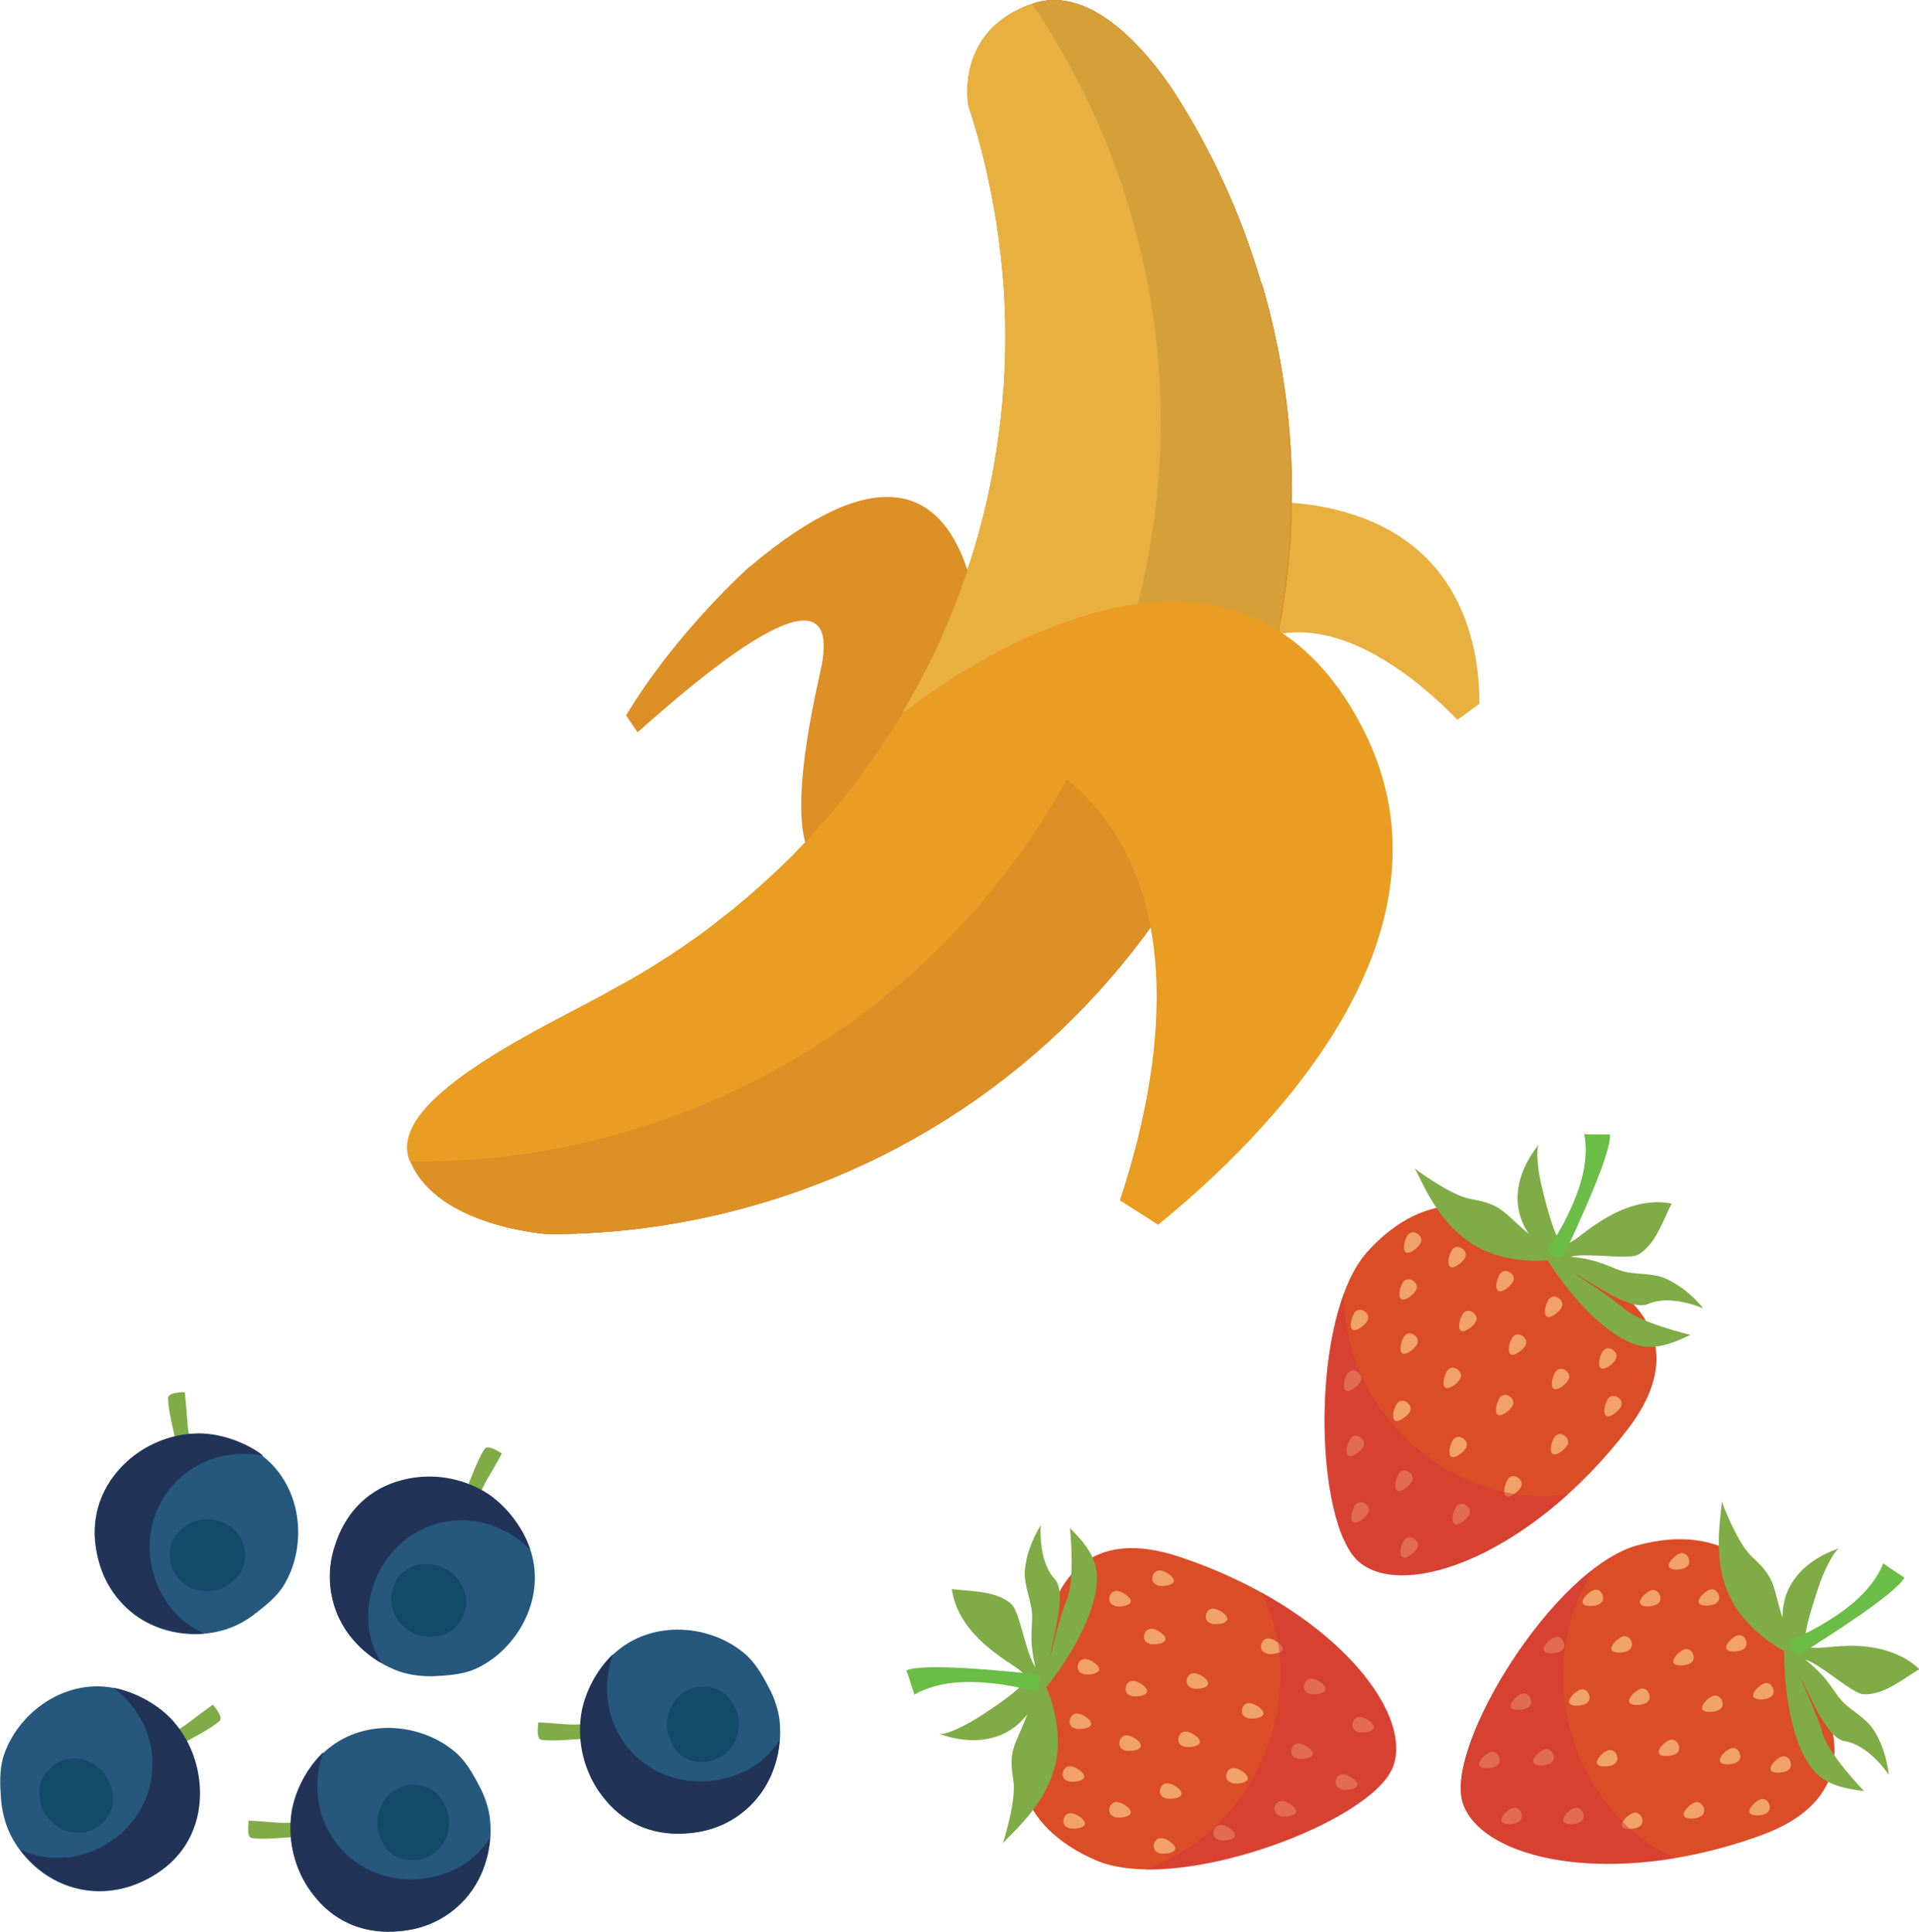 <?xml version="1.0" encoding="UTF-8"?>
<svg xmlns="http://www.w3.org/2000/svg" viewBox="0 0 55.26 55.63">
  <defs>
    <style>
      .cls-1 {
        fill: #e99d22;
      }

      .cls-2 {
        fill: #e8b03f;
      }

      .cls-3 {
        fill: #f0a269;
      }

      .cls-4 {
        fill: #6abd47;
      }

      .cls-5 {
        fill: #7fac46;
      }

      .cls-6 {
        fill: #de9c27;
      }

      .cls-7 {
        fill: #dc9026;
      }

      .cls-8 {
        fill: #db4d26;
      }

      .cls-9 {
        fill: #d59f3a;
      }

      .cls-10 {
        fill: #db7e29;
      }

      .cls-11 {
        fill: #134969;
      }

      .cls-12 {
        fill: #213458;
      }

      .cls-13 {
        fill: #26587e;
      }

      .cls-14 {
        fill: #d4363d;
        mix-blend-mode: multiply;
        opacity: .5;
      }

      .cls-15 {
        isolation: isolate;
      }
    </style>
  </defs>
  <g class="cls-15">
    <g id="Layer_1" data-name="Layer 1">
      <g>
        <path class="cls-2" d="m42.6,20.25c0-1.74-.56-5.03-4.77-5.7-5.79-.92-4.46,6.77-4.46,6.77l.36-.03c2.55-5.64,6.74-2.11,8.24-.56l.64-.47Z"></path>
        <path class="cls-7" d="m21.57,16.33s-2.09,1.86-3.54,4.27l.33.49c4.49-4.02,5.75-3.88,5.26-1.74-1.44,6.37.41,5.56.41,5.56l4.25-4.58s.68-10.25-6.7-4Z"></path>
        <path class="cls-10" d="m36.32,8.16c-.59-2.01-1.45-3.87-2.53-5.54-.7-1.05-2.34-3.11-4.06-2.51-2.27.79-1.83,2.95-1.83,2.95h0c.07.2.13.4.19.61,2.9,9.87-1.66,20.15-10.37,24.83,0,0,0,0,0,0-1.54.91-6.71,3.13-5.88,4.99.79,1.79,3.74,2.04,3.97,2.05,2,0,4.03-.28,6.04-.87,11.32-3.32,17.81-15.2,14.48-26.52Z"></path>
        <path class="cls-6" d="m32.56,6.11c-.64-2.19-1.61-4.2-2.83-6-2.27.79-1.83,2.95-1.83,2.95h0c.07.2.13.4.19.61.1.33.19.67.27,1,.03.11.05.22.07.33.05.22.1.45.14.67.02.13.05.26.07.39.04.21.07.41.1.62.02.14.04.27.05.41.03.2.05.4.07.6.01.14.03.27.04.41.02.2.03.41.04.61,0,.13.01.26.02.39,0,.22,0,.45,0,.67,0,.11,0,.22,0,.32,0,.33-.02.65-.04.97,0,.07-.01.15-.02.22-.02.25-.04.5-.07.75-.01.13-.03.26-.05.38-.03.19-.05.39-.08.58-.02.14-.05.28-.07.42-.03.18-.06.36-.1.54-.03.15-.06.29-.09.43-.04.17-.08.34-.12.51-.04.15-.07.29-.11.44-.05.17-.1.34-.15.5-.04.14-.09.29-.13.43-.06.17-.12.34-.18.51-.05.13-.09.27-.14.4-.11.28-.22.57-.34.85-.06.14-.13.29-.19.43-.07.15-.13.3-.2.44-.07.15-.15.3-.23.45-.07.13-.14.27-.21.4-.08.15-.17.3-.25.45-.07.13-.14.25-.22.38-.09.15-.18.3-.28.45-.07.12-.15.23-.23.35-.1.15-.2.3-.3.45-.07.11-.15.21-.23.32-.11.15-.22.31-.34.46-.06.09-.13.17-.2.25-.44.56-.91,1.11-1.41,1.62-.07.08-.14.15-.22.23-.14.14-.29.28-.44.42-.08.08-.17.16-.26.24-.15.14-.3.27-.45.4-.09.08-.18.16-.27.23-.15.13-.31.26-.47.38-.09.07-.18.14-.28.22-.16.13-.33.25-.49.37-.09.06-.17.12-.26.18-.18.13-.36.25-.54.37-.04.03-.09.05-.13.08-.47.31-.96.6-1.47.87,0,0,0,0,0,0,0,0,0,0,0,0-1.54.91-6.7,3.13-5.89,4.99,2.06.02,4.17-.25,6.25-.87,11.32-3.32,17.81-15.2,14.48-26.52Z"></path>
        <path class="cls-10" d="m36.32,8.16c-.59-2.01-1.45-3.87-2.53-5.54-.7-1.05-2.34-3.11-4.06-2.51-2.27.79-1.83,2.95-1.83,2.95h0c.07.2.13.4.19.61,2.9,9.87-1.66,20.15-10.37,24.83,0,0,0,0,0,0-1.54.91-6.71,3.13-5.88,4.99.79,1.79,3.74,2.04,3.97,2.05,2,0,4.03-.28,6.04-.87,11.32-3.32,17.81-15.2,14.48-26.52Z"></path>
        <path class="cls-7" d="m36.32,8.16c-.59-2.01-1.45-3.87-2.53-5.54-.7-1.05-2.34-3.11-4.06-2.51-2.27.79-1.83,2.95-1.83,2.95h0c.07.2.13.4.19.61,2.9,9.87-1.66,20.15-10.37,24.83,0,0,0,0,0,0-1.54.91-6.71,3.13-5.88,4.99.79,1.79,3.74,2.04,3.97,2.05,2,0,4.03-.28,6.04-.87,11.32-3.32,17.81-15.2,14.48-26.52Z"></path>
        <path class="cls-1" d="m32.56,6.11c-.64-2.19-1.61-4.2-2.83-6-2.27.79-1.83,2.95-1.83,2.95h0c.07.2.13.4.19.61.1.33.19.67.27,1,.03.11.05.22.07.33.05.22.1.45.14.67.02.13.05.26.07.39.04.21.07.41.1.62.02.14.04.27.05.41.03.2.05.4.07.6.01.14.03.27.04.41.02.2.03.41.04.61,0,.13.01.26.02.39,0,.22,0,.45,0,.67,0,.11,0,.22,0,.32,0,.33-.02.65-.04.97,0,.07-.01.15-.02.22-.02.25-.04.5-.07.75-.01.13-.03.26-.05.38-.03.19-.05.39-.08.58-.02.14-.05.28-.07.42-.03.18-.06.36-.1.54-.03.15-.06.29-.09.43-.04.17-.08.34-.12.51-.04.15-.07.29-.11.44-.05.17-.1.34-.15.5-.04.14-.09.29-.13.43-.06.17-.12.34-.18.51-.05.13-.09.27-.14.4-.11.28-.22.57-.34.85-.06.14-.13.29-.19.43-.07.15-.13.3-.2.44-.07.15-.15.3-.23.45-.07.13-.14.27-.21.4-.08.15-.17.3-.25.45-.07.13-.14.25-.22.38-.09.15-.18.3-.28.45-.07.12-.15.23-.23.35-.1.15-.2.3-.3.45-.07.11-.15.21-.23.32-.11.15-.22.31-.34.46-.06.09-.13.17-.2.25-.44.56-.91,1.11-1.41,1.62-.07.08-.14.15-.22.23-.14.14-.29.28-.44.42-.08.08-.17.16-.26.24-.15.14-.3.27-.45.4-.09.08-.18.16-.27.23-.15.13-.31.26-.47.38-.09.07-.18.14-.28.22-.16.13-.33.25-.49.37-.09.06-.17.12-.26.18-.18.13-.36.25-.54.37-.04.03-.09.05-.13.08-.47.31-.96.6-1.47.87,0,0,0,0,0,0,0,0,0,0,0,0-1.54.91-6.7,3.13-5.89,4.99,2.06.02,4.17-.25,6.25-.87,11.32-3.32,17.81-15.2,14.48-26.52Z"></path>
        <path class="cls-9" d="m25.99,20.53l6.05-.85,3.14,3.5c2.11-4.54,2.65-9.84,1.13-15.02-.59-2.01-1.45-3.87-2.53-5.54-.7-1.05-2.34-3.11-4.06-2.51-2.27.79-1.83,2.95-1.83,2.95h0c.07.2.13.4.19.61,1.73,5.9.8,11.95-2.1,16.86Z"></path>
        <path class="cls-2" d="m32.04,19.68c1.59-4.2,1.88-8.93.51-13.57-.64-2.19-1.61-4.2-2.83-6-2.27.79-1.83,2.95-1.83,2.95h0c.07.2.13.4.19.61.1.33.19.67.27,1,.03.11.05.22.07.33.05.22.1.45.14.67.02.13.05.26.07.39.04.21.07.41.1.62.02.14.04.27.05.41.03.2.05.4.07.6.01.14.03.27.04.41.02.2.03.41.04.61,0,.13.01.26.02.39,0,.22,0,.45,0,.67,0,.11,0,.22,0,.32,0,.33-.02.65-.04.97,0,.07-.01.15-.02.22-.02.25-.04.5-.07.75-.01.13-.03.26-.05.38-.03.19-.05.39-.08.58-.02.14-.05.28-.07.42-.03.18-.06.36-.1.54-.03.15-.06.29-.09.43-.04.17-.08.34-.12.51-.04.15-.07.29-.11.44-.05.17-.1.34-.15.5-.04.14-.09.29-.13.43-.06.17-.12.34-.18.51-.05.13-.09.27-.14.4-.11.28-.22.57-.34.85-.06.14-.13.29-.19.43-.07.15-.13.3-.2.44-.07.15-.15.3-.23.45-.07.13-.14.27-.21.4-.08.15-.17.3-.25.45-.06.11-.12.22-.19.32l6.05-.85Z"></path>
        <path class="cls-1" d="m32.24,34.56l1.11.71c3.19-2.6,8.91-8.34,5.91-14.26-4.07-8.01-13.26-.47-13.26-.47,9.26,1.41,7.6,9.95,6.25,14.02Z"></path>
      </g>
      <g>
        <g>
          <g>
            <path class="cls-8" d="m51.47,47.37s3.52,3.94-.78,5.49c-4.29,1.55-8.05.69-8.57-.95-.52-1.63,2.62-6.75,5.03-7.41,2.41-.65,4,.56,4.32,2.86Z"></path>
            <path class="cls-3" d="m51.27,50.6c-.13.06-.33.26-.28.37.05.11.34.09.46.03.13-.06.15-.18.1-.29s-.16-.17-.28-.11Z"></path>
            <path class="cls-3" d="m50.77,48.49c-.13.06-.33.26-.28.37.05.11.34.09.46.03.13-.06.15-.18.1-.29-.05-.11-.16-.17-.28-.11Z"></path>
            <path class="cls-3" d="m49.99,47.11c-.13.06-.33.26-.28.37.05.11.34.09.46.03.13-.06.15-.18.1-.29-.05-.11-.16-.17-.28-.11Z"></path>
            <path class="cls-3" d="m49.2,45.79c-.13.06-.33.26-.28.37.05.11.34.09.46.03.13-.06.15-.18.1-.29-.05-.11-.16-.17-.28-.11Z"></path>
            <path class="cls-3" d="m48.34,44.75c-.13.06-.33.26-.28.37.05.11.34.09.46.03.13-.06.15-.18.1-.29-.05-.11-.16-.17-.28-.11Z"></path>
            <path class="cls-3" d="m48.05,50.12c-.13.06-.33.26-.28.37s.34.09.46.03c.13-.06.15-.18.1-.29-.05-.11-.16-.17-.28-.11Z"></path>
            <path class="cls-3" d="m47.2,48.65c-.13.06-.33.26-.28.37.05.11.34.09.46.03.13-.06.15-.18.1-.29-.05-.11-.16-.17-.28-.11Z"></path>
            <path class="cls-3" d="m46.69,47.14c-.13.06-.33.26-.28.37.05.11.34.09.46.03.13-.06.15-.18.1-.29-.05-.11-.16-.17-.28-.11Z"></path>
            <path class="cls-3" d="m45.86,45.8c-.13.06-.33.26-.28.37.05.11.34.09.46.03.13-.06.15-.18.1-.29s-.16-.17-.28-.11Z"></path>
            <path class="cls-3" d="m47.51,45.81c-.13.06-.33.26-.28.37.05.11.34.09.46.03.13-.06.15-.18.1-.29-.05-.11-.16-.17-.28-.11Z"></path>
            <path class="cls-3" d="m48.77,51.92c-.13.06-.33.26-.28.37.05.11.34.09.46.03.13-.06.15-.18.1-.29-.05-.11-.16-.17-.28-.11Z"></path>
            <path class="cls-3" d="m46.27,50.42c-.13.06-.33.26-.28.37s.34.09.46.03c.13-.06.15-.18.1-.29-.05-.11-.16-.17-.28-.11Z"></path>
            <path class="cls-3" d="m45.47,48.67c-.13.06-.33.26-.28.37s.34.09.46.03c.13-.06.15-.18.1-.29-.05-.11-.16-.17-.28-.11Z"></path>
            <path class="cls-3" d="m44.74,47.16c-.13.06-.33.26-.28.37.05.11.34.09.46.03.13-.06.15-.18.1-.29-.05-.11-.16-.17-.28-.11Z"></path>
            <path class="cls-3" d="m44.44,50.39c-.13.06-.33.26-.28.37.05.11.34.09.46.03.13-.06.15-.18.1-.29-.05-.11-.16-.17-.28-.11Z"></path>
            <path class="cls-3" d="m43.79,48.79c-.13.06-.33.26-.28.37.05.11.34.09.46.03.13-.06.15-.18.1-.29-.05-.11-.16-.17-.28-.11Z"></path>
            <path class="cls-3" d="m43.52,52.08c-.13.06-.33.26-.28.37.05.11.34.09.46.03.13-.06.15-.18.1-.29-.05-.11-.16-.17-.28-.11Z"></path>
            <path class="cls-3" d="m42.88,50.47c-.13.06-.33.26-.28.37.05.11.34.09.46.03.13-.06.15-.18.1-.29-.05-.11-.16-.17-.28-.11Z"></path>
            <path class="cls-3" d="m45.3,52.08c-.13.06-.33.26-.28.37.05.11.34.09.46.03.13-.06.15-.18.1-.29-.05-.11-.16-.17-.28-.11Z"></path>
            <path class="cls-3" d="m46.99,52.22c-.13.06-.33.26-.28.37.05.11.34.09.46.03.13-.06.15-.18.1-.29-.05-.11-.16-.17-.28-.11Z"></path>
            <path class="cls-3" d="m50.66,51.83c-.13.06-.33.26-.28.37.05.11.34.09.46.03.13-.06.15-.18.1-.29-.05-.11-.16-.17-.28-.11Z"></path>
            <path class="cls-3" d="m49.81,50.36c-.13.06-.33.26-.28.37.05.11.34.09.46.03.13-.06.15-.18.1-.29-.05-.11-.16-.17-.28-.11Z"></path>
            <path class="cls-3" d="m49.3,48.85c-.13.06-.33.26-.28.37.05.11.34.09.46.03.13-.06.15-.18.1-.29-.05-.11-.16-.17-.28-.11Z"></path>
            <path class="cls-3" d="m48.47,47.51c-.13.06-.33.26-.28.37.05.11.34.09.46.03.13-.06.15-.18.1-.29-.05-.11-.16-.17-.28-.11Z"></path>
            <path class="cls-14" d="m46.33,52.02c-1.59-2.02-1.76-4.79-.41-6.86-2.12,1.59-4.24,5.39-3.8,6.76.42,1.31,2.92,2.12,6.11,1.59-.72-.34-1.38-.83-1.9-1.49Z"></path>
          </g>
          <path class="cls-5" d="m52.47,49.88c-.12-.47-.67-1.64-.67-1.66.33.61.79,1.83,1.32,1.92.71.11,1.27.97,1.27.97-.05-.46-.2-.95-.46-1.33-.2-.29-.55-.48-.8-.71-.35-.32-.4-.69-1.15-1.28.48.15,1.35.98,1.68,1,.59.03,1.13-.44,1.61-.72-.4-.39-.95-.58-1.49-.65-.33-.04-.67-.03-1,0-.3.02-.54.07-.83-.02.03-.53.23-1.12.39-1.62.08-.24.17-.48.29-.71.06-.12.22-.45.36-.49,0,0-1.68.44-1.66,2.01-.28-.88-.18-1.13-.86-1.74-.45-.4-.89-1.61-.89-1.61-.02.5-.34,1.86.39,3.03.51.81,1.41,1.28,1.41,1.28,0,0-.05,1.83.58,3.04.38.73.89.88,1.72.99,0,0-1.05-1.08-1.21-1.7Z"></path>
          <path class="cls-4" d="m54.84,45.43c-.16-.1-.46-.3-.61-.41-.29.73-.96,1.27-1.61,1.67-.34.21-.69.39-1.06.54-.06.11.04.36.24.43.92-.58,2.77-1.75,3.04-2.23Z"></path>
        </g>
        <g>
          <g>
            <path class="cls-8" d="m44.56,36.12s5.09,1.42,2.31,5.04c-2.78,3.62-6.4,4.92-7.72,3.83-1.32-1.09-1.44-7.1.23-8.95,1.68-1.85,3.67-1.69,5.18.08Z"></path>
            <path class="cls-3" d="m46.14,38.94c-.08.12-.14.4-.04.46.1.07.33-.11.41-.23.08-.12.03-.23-.07-.3s-.22-.06-.3.06Z"></path>
            <path class="cls-3" d="m44.58,37.45c-.08.12-.14.4-.04.46.1.07.33-.11.41-.23.08-.12.03-.23-.07-.3-.1-.07-.22-.06-.3.06Z"></path>
            <path class="cls-3" d="m43.18,36.71c-.08.12-.14.4-.04.46.1.07.33-.11.41-.23.08-.12.03-.23-.07-.3-.1-.07-.22-.06-.3.06Z"></path>
            <path class="cls-3" d="m41.8,36.02c-.08.12-.14.4-.04.46.1.07.33-.11.41-.23.08-.12.03-.23-.07-.3-.1-.07-.22-.06-.3.06Z"></path>
            <path class="cls-3" d="m40.52,35.6c-.08.12-.14.4-.04.46.1.07.33-.11.41-.23.08-.12.03-.23-.07-.3-.1-.07-.22-.06-.3.06Z"></path>
            <path class="cls-3" d="m43.17,40.28c-.08.12-.14.4-.04.46s.33-.11.41-.23c.08-.12.03-.23-.07-.3-.1-.07-.22-.06-.3.06Z"></path>
            <path class="cls-3" d="m41.66,39.5c-.08.12-.14.4-.04.46.1.07.33-.11.41-.23.08-.12.03-.23-.07-.3-.1-.07-.22-.06-.3.06Z"></path>
            <path class="cls-3" d="m40.42,38.51c-.08.12-.14.4-.04.46.1.07.33-.11.41-.23.08-.12.03-.23-.07-.3-.1-.07-.22-.06-.3.06Z"></path>
            <path class="cls-3" d="m38.99,37.83c-.08.12-.14.4-.04.46.1.07.33-.11.41-.23.08-.12.03-.23-.07-.3s-.22-.06-.3.06Z"></path>
            <path class="cls-3" d="m40.39,36.95c-.08.12-.14.4-.04.46.1.07.33-.11.41-.23.08-.12.03-.23-.07-.3-.1-.07-.22-.06-.3.06Z"></path>
            <path class="cls-3" d="m44.75,41.41c-.08.12-.14.4-.04.46.1.07.33-.11.41-.23.08-.12.03-.23-.07-.3-.1-.07-.22-.06-.3.06Z"></path>
            <path class="cls-3" d="m41.83,41.49c-.08.12-.14.4-.04.46s.33-.11.41-.23c.08-.12.03-.23-.07-.3-.1-.07-.22-.06-.3.06Z"></path>
            <path class="cls-3" d="m40.21,40.45c-.08.12-.14.4-.04.46s.33-.11.41-.23c.08-.12.03-.23-.07-.3-.1-.07-.22-.06-.3.06Z"></path>
            <path class="cls-3" d="m38.79,39.58c-.08.12-.14.4-.04.46.1.07.33-.11.41-.23.08-.12.03-.23-.07-.3-.1-.07-.22-.06-.3.06Z"></path>
            <path class="cls-3" d="m40.27,42.46c-.08.12-.14.4-.04.46.1.07.33-.11.41-.23.08-.12.03-.23-.07-.3-.1-.07-.22-.06-.3.06Z"></path>
            <path class="cls-3" d="m38.87,41.46c-.08.12-.14.4-.04.46.1.07.33-.11.41-.23.08-.12.03-.23-.07-.3-.1-.07-.22-.06-.3.06Z"></path>
            <path class="cls-3" d="m40.42,44.38c-.08.12-.14.4-.04.46.1.07.33-.11.41-.23.08-.12.03-.23-.07-.3-.1-.07-.22-.06-.3.06Z"></path>
            <path class="cls-3" d="m39.01,43.37c-.08.12-.14.4-.04.46.1.07.33-.11.41-.23.08-.12.03-.23-.07-.3-.1-.07-.22-.06-.3.06Z"></path>
            <path class="cls-3" d="m41.92,43.42c-.08.12-.14.4-.04.46.1.07.33-.11.41-.23.08-.12.03-.23-.07-.3-.1-.07-.22-.06-.3.06Z"></path>
            <path class="cls-3" d="m43.41,42.62c-.08.12-.14.4-.04.46.1.07.33-.11.41-.23.08-.12.03-.23-.07-.3-.1-.07-.22-.06-.3.06Z"></path>
            <path class="cls-3" d="m46.29,40.31c-.08.12-.14.4-.04.46.1.07.33-.11.41-.23.08-.12.03-.23-.07-.3-.1-.07-.22-.06-.3.06Z"></path>
            <path class="cls-3" d="m44.78,39.53c-.08.12-.14.4-.04.46.1.07.33-.11.41-.23.08-.12.03-.23-.07-.3-.1-.07-.22-.06-.3.06Z"></path>
            <path class="cls-3" d="m43.54,38.54c-.08.12-.14.4-.04.46.1.07.33-.11.41-.23.08-.12.03-.23-.07-.3-.1-.07-.22-.06-.3.06Z"></path>
            <path class="cls-3" d="m42.11,37.86c-.08.12-.14.4-.04.46.1.07.33-.11.41-.23.08-.12.03-.23-.07-.3-.1-.07-.22-.06-.3.06Z"></path>
            <path class="cls-14" d="m42.75,42.81c-2.43-.84-4.07-3.08-4.05-5.56-.92,2.48-.66,6.83.45,7.74,1.06.88,3.6.21,6-1.96-.79.11-1.61.05-2.4-.23Z"></path>
          </g>
          <path class="cls-5" d="m46.77,37.69c-.36-.33-1.45-1.02-1.46-1.04.61.33,1.66,1.12,2.15.9.66-.29,1.59.13,1.59.13-.29-.36-.68-.69-1.11-.87-.32-.14-.72-.11-1.06-.17-.47-.08-.7-.36-1.66-.45.49-.13,1.66.1,1.95-.06.51-.29.71-.98.97-1.47-.54-.11-1.11.02-1.61.26-.3.15-.58.33-.85.53-.24.18-.42.35-.71.43-.26-.46-.41-1.06-.54-1.57-.06-.25-.12-.5-.14-.76-.01-.13-.06-.5.04-.61,0,0-1.18,1.28-.31,2.59-.71-.59-.76-.85-1.66-1-.59-.1-1.62-.88-1.62-.88.25.43.72,1.75,1.96,2.34.87.41,1.87.31,1.87.31,0,0,.94,1.56,2.13,2.24.71.41,1.22.26,1.98-.1,0,0-1.47-.34-1.94-.78Z"></path>
          <path class="cls-4" d="m46.36,32.67c-.19,0-.55,0-.74-.01.15.77-.12,1.59-.45,2.28-.17.36-.37.7-.6,1.03,0,.12.23.29.44.23.46-.98,1.38-2.97,1.35-3.52Z"></path>
        </g>
        <g>
          <g>
            <path class="cls-8" d="m29.96,48.66s-.33-5.27,4-3.83c4.33,1.44,6.75,4.44,6.15,6.04-.6,1.61-6.23,3.69-8.53,2.71-2.3-.98-2.8-2.91-1.62-4.92Z"></path>
            <path class="cls-3" d="m32.11,46.25c.14.03.42,0,.45-.12.03-.12-.21-.28-.35-.31-.14-.03-.23.05-.26.16s.02.23.15.26Z"></path>
            <path class="cls-3" d="m31.2,48.21c.14.03.42,0,.45-.12.03-.12-.21-.28-.35-.31-.14-.03-.23.05-.26.16-.03.12.02.23.15.26Z"></path>
            <path class="cls-3" d="m30.97,49.78c.14.03.42,0,.45-.12.03-.12-.21-.28-.35-.31-.14-.03-.23.05-.26.16-.03.12.02.23.15.26Z"></path>
            <path class="cls-3" d="m30.77,51.3c.14.03.42,0,.45-.12.03-.12-.21-.28-.35-.31-.14-.03-.23.05-.26.16-.03.12.02.23.15.26Z"></path>
            <path class="cls-3" d="m30.79,52.65c.14.03.42,0,.45-.12.03-.12-.21-.28-.35-.31-.14-.03-.23.05-.26.16-.03.12.02.23.15.26Z"></path>
            <path class="cls-3" d="m34.34,48.62c.14.03.42,0,.45-.12s-.21-.28-.35-.31c-.14-.03-.23.05-.26.16-.03.12.02.23.15.26Z"></path>
            <path class="cls-3" d="m34.1,50.3c.14.03.42,0,.45-.12.03-.12-.21-.28-.35-.31-.14-.03-.23.05-.26.16-.03.12.02.23.15.26Z"></path>
            <path class="cls-3" d="m33.57,51.79c.14.03.42,0,.45-.12.03-.12-.21-.28-.35-.31-.14-.03-.23.05-.26.16-.03.12.02.23.15.26Z"></path>
            <path class="cls-3" d="m33.39,53.37c.14.03.42,0,.45-.12.03-.12-.21-.28-.35-.31-.14-.03-.23.05-.26.16s.02.23.15.26Z"></path>
            <path class="cls-3" d="m32.11,52.33c.14.03.42,0,.45-.12.03-.12-.21-.28-.35-.31-.14-.03-.23.05-.26.16-.03.12.02.23.15.26Z"></path>
            <path class="cls-3" d="m34.89,46.76c.14.03.42,0,.45-.12.03-.12-.21-.28-.35-.31-.14-.03-.23.05-.26.16-.03.12.02.23.15.26Z"></path>
            <path class="cls-3" d="m35.93,49.48c.14.03.42,0,.45-.12s-.21-.28-.35-.31c-.14-.03-.23.05-.26.16-.03.12.02.23.15.26Z"></path>
            <path class="cls-3" d="m35.48,51.35c.14.03.42,0,.45-.12s-.21-.28-.35-.31c-.14-.03-.23.05-.26.16-.03.12.02.23.15.26Z"></path>
            <path class="cls-3" d="m35.11,52.99c.14.03.42,0,.45-.12.03-.12-.21-.28-.35-.31-.14-.03-.23.05-.26.16-.03.12.02.23.15.26Z"></path>
            <path class="cls-3" d="m37.35,50.64c.14.03.42,0,.45-.12.03-.12-.21-.28-.35-.31-.14-.03-.23.05-.26.16-.03.12.02.23.15.26Z"></path>
            <path class="cls-3" d="m36.87,52.3c.14.03.42,0,.45-.12.03-.12-.21-.28-.35-.31-.14-.03-.23.05-.26.16-.03.12.02.23.15.26Z"></path>
            <path class="cls-3" d="m39.11,49.88c.14.03.42,0,.45-.12.03-.12-.21-.28-.35-.31-.14-.03-.23.05-.26.16-.03.12.02.23.15.26Z"></path>
            <path class="cls-3" d="m38.63,51.53c.14.03.42,0,.45-.12.03-.12-.21-.28-.35-.31-.14-.03-.23.05-.26.16-.03.12.02.23.15.26Z"></path>
            <path class="cls-3" d="m37.72,48.78c.14.03.42,0,.45-.12.03-.12-.21-.28-.35-.31-.14-.03-.23.05-.26.16-.03.12.02.23.15.26Z"></path>
            <path class="cls-3" d="m36.48,47.62c.14.03.42,0,.45-.12.03-.12-.21-.28-.35-.31-.14-.03-.23.05-.26.16-.03.12.02.23.15.26Z"></path>
            <path class="cls-3" d="m33.35,45.66c.14.03.42,0,.45-.12.03-.12-.21-.28-.35-.31-.14-.03-.23.05-.26.16-.03.12.02.23.15.26Z"></path>
            <path class="cls-3" d="m33.11,47.34c.14.03.42,0,.45-.12.03-.12-.21-.28-.35-.31-.14-.03-.23.05-.26.16-.03.12.02.23.15.26Z"></path>
            <path class="cls-3" d="m32.58,48.84c.14.03.42,0,.45-.12.03-.12-.21-.28-.35-.31-.14-.03-.23.05-.26.16-.03.12.02.23.15.26Z"></path>
            <path class="cls-3" d="m32.4,50.41c.14.03.42,0,.45-.12.03-.12-.21-.28-.35-.31-.14-.03-.23.05-.26.16-.03.12.02.23.15.26Z"></path>
            <path class="cls-14" d="m36.87,48.19c0,2.57-1.58,4.85-3.92,5.65,2.65.06,6.67-1.62,7.17-2.96.48-1.29-.98-3.47-3.81-5.03.36.71.57,1.5.57,2.34Z"></path>
          </g>
          <path class="cls-5" d="m30.72,46.07c-.2.44-.49,1.7-.5,1.72.11-.68.51-1.93.15-2.32-.49-.53-.4-1.55-.4-1.55-.24.39-.43.87-.46,1.33-.02.35.13.71.19,1.06.08.47-.11.78.12,1.71-.29-.42-.45-1.61-.7-1.83-.44-.39-1.16-.36-1.71-.43.07.55.38,1.04.77,1.43.24.24.51.44.78.63.25.17.47.28.64.53-.35.4-.87.74-1.31,1.03-.21.14-.44.27-.67.38-.12.05-.45.22-.59.16,0,0,1.59.69,2.55-.55-.32.87-.56.99-.4,1.89.1.59-.3,1.82-.3,1.82.33-.38,1.42-1.25,1.57-2.62.1-.95-.32-1.87-.32-1.87,0,0,1.17-1.4,1.42-2.75.15-.81-.15-1.24-.74-1.84,0,0,.16,1.5-.1,2.09Z"></path>
          <path class="cls-4" d="m26.1,48.1c.07.18.17.52.23.7.68-.39,1.54-.41,2.3-.32.4.04.78.13,1.17.23.11-.05.2-.31.07-.49-1.08-.12-3.26-.33-3.77-.12Z"></path>
        </g>
      </g>
      <g>
        <g>
          <path class="cls-5" d="m13.66,43.49c.09-.28.2-.59.34-.84.07-.12.29-.49.45-.79,0,0,0,0-.01-.01-.03-.02-.38-.26-.48-.13-.27.39-.5,1.19-.75,1.68.15.02.3.05.45.09Z"></path>
          <g>
            <path class="cls-13" d="m11.95,42.56c-.18.02-.36.07-.53.12-.9.29-1.5.96-1.78,1.88-.18.56-.18,1.16.01,1.74.3.89,1.03,1.54,1.84,1.83.32.11.68.15,1.01.14.39-.02.83-.05,1.19-.21,1.22-.55,2.1-2.1,1.54-3.55-.22-.58-.69-1.17-1.21-1.5-.63-.39-1.37-.54-2.07-.44Z"></path>
            <path class="cls-12" d="m10.6,46.61c-.01-1.48,1.08-2.76,2.59-2.83.78-.03,1.55.3,2.08.85-.02-.05-.03-.1-.05-.14-.22-.58-.69-1.17-1.21-1.5-.63-.39-1.37-.54-2.07-.44-.18.02-.36.07-.53.12-.9.29-1.5.96-1.78,1.88-.18.56-.18,1.16.01,1.74.23.7.74,1.25,1.34,1.6-.23-.38-.37-.81-.38-1.28Z"></path>
            <path class="cls-11" d="m12.14,45.04c-.06,0-.13.02-.19.04-.31.1-.53.32-.63.65-.07.2-.07.42,0,.63.1.33.37.59.68.71.12.05.26.06.38.06.15,0,.31-.01.45-.07.45-.21.75-.79.51-1.32-.09-.21-.27-.42-.46-.53-.23-.14-.49-.19-.74-.16Z"></path>
          </g>
        </g>
        <g>
          <path class="cls-5" d="m5.59,41.89c-.08-.28-.17-.6-.19-.89-.01-.14-.04-.57-.08-.91,0,0-.01,0-.02,0-.04,0-.46,0-.46.17,0,.47.26,1.26.33,1.8.14-.07.28-.13.42-.17Z"></path>
          <g>
            <path class="cls-13" d="m3.65,42.1c-.14.12-.26.26-.37.4-.57.75-.69,1.64-.41,2.56.17.56.51,1.06.99,1.43.75.56,1.72.69,2.55.46.33-.09.65-.26.91-.46.31-.24.66-.51.86-.85.69-1.14.54-2.92-.74-3.8-.51-.35-1.23-.58-1.84-.55-.74.03-1.43.33-1.96.81Z"></path>
            <path class="cls-12" d="m4.84,46.2c-.85-1.21-.68-2.88.54-3.8.63-.47,1.45-.63,2.2-.48-.04-.03-.08-.06-.12-.09-.51-.35-1.23-.58-1.84-.55-.74.03-1.43.33-1.96.81-.14.12-.26.26-.37.4-.57.75-.69,1.64-.41,2.56.17.56.51,1.06.99,1.43.59.44,1.32.61,2.01.56-.41-.18-.77-.46-1.03-.84Z"></path>
            <path class="cls-11" d="m5.22,44.04s-.09.09-.13.14c-.2.26-.25.57-.16.89.06.2.18.39.35.52.28.22.64.27.96.2.13-.03.25-.09.35-.17.12-.09.25-.19.33-.31.26-.43.17-1.07-.33-1.38-.19-.12-.46-.19-.68-.18-.27.02-.51.12-.7.29Z"></path>
          </g>
        </g>
        <g>
          <path class="cls-5" d="m8.98,52.43c-.29.04-.62.07-.91.06-.14,0-.57-.05-.91-.06,0,0,0,.01,0,.02,0,.04-.07.46.09.48.47.07,1.28-.07,1.83-.05-.05-.14-.08-.29-.11-.44Z"></path>
          <g>
            <path class="cls-13" d="m8.89,54.37c.1.15.22.3.34.43.65.68,1.51.93,2.47.79.58-.08,1.13-.34,1.56-.76.67-.65.94-1.59.85-2.45-.04-.34-.16-.68-.32-.97-.18-.35-.4-.73-.71-.98-1.03-.86-2.8-.98-3.87.15-.43.45-.76,1.13-.82,1.74-.08.74.11,1.47.5,2.06Z"></path>
            <path class="cls-12" d="m13.12,53.82c-1.33.65-2.95.23-3.67-1.11-.37-.69-.4-1.52-.14-2.25-.04.03-.07.07-.11.11-.43.45-.76,1.13-.82,1.74-.08.74.11,1.47.5,2.06.1.15.22.3.34.43.65.68,1.51.93,2.47.79.58-.08,1.13-.34,1.56-.76.53-.51.81-1.21.86-1.9-.24.37-.57.69-.99.89Z"></path>
            <path class="cls-11" d="m11.04,53.12c.03.05.07.1.12.15.22.24.52.33.86.29.21-.03.41-.12.57-.27.26-.24.37-.59.34-.92-.01-.13-.05-.26-.11-.37-.07-.13-.15-.28-.26-.37-.38-.32-1.03-.33-1.41.11-.15.17-.26.42-.28.64-.02.26.04.52.18.73Z"></path>
          </g>
        </g>
        <g>
          <path class="cls-5" d="m17.32,49.6c-.29.04-.62.07-.91.06-.14,0-.57-.05-.91-.06,0,0,0,.01,0,.02,0,.04-.07.46.09.48.47.07,1.28-.07,1.83-.05-.05-.14-.08-.29-.11-.44Z"></path>
          <g>
            <path class="cls-13" d="m17.23,51.54c.1.15.22.3.34.43.65.68,1.51.93,2.47.79.58-.08,1.13-.34,1.56-.76.67-.65.94-1.59.85-2.45-.04-.34-.16-.68-.32-.97-.18-.35-.4-.73-.71-.98-1.03-.86-2.8-.98-3.87.15-.43.45-.76,1.13-.82,1.74-.08.74.11,1.47.5,2.06Z"></path>
            <path class="cls-12" d="m21.46,51c-1.33.65-2.95.23-3.67-1.11-.37-.69-.4-1.52-.14-2.25-.04.03-.07.07-.11.11-.43.45-.76,1.13-.82,1.74-.08.74.11,1.47.5,2.06.1.15.22.3.34.43.65.68,1.51.93,2.47.79.58-.08,1.13-.34,1.56-.76.53-.51.81-1.21.86-1.9-.24.37-.57.69-.99.89Z"></path>
            <path class="cls-11" d="m19.38,50.29c.03.05.07.1.12.15.22.24.52.33.86.29.21-.03.41-.12.57-.27.26-.24.37-.59.34-.92-.01-.13-.05-.26-.11-.37-.07-.13-.15-.28-.26-.37-.38-.32-1.03-.33-1.41.11-.15.17-.26.42-.28.64-.02.26.04.52.18.73Z"></path>
          </g>
        </g>
        <g>
          <path class="cls-5" d="m4.61,50.08c.26-.13.56-.27.79-.45.12-.08.45-.35.73-.54,0,0,0,0,.01.01.02.03.31.35.18.46-.35.31-1.12.64-1.57.95-.04-.15-.09-.29-.15-.43Z"></path>
          <g>
            <path class="cls-13" d="m5.75,51.66c0,.18-.02.37-.05.54-.18.93-.76,1.6-1.64,2-.53.24-1.13.33-1.73.21-.92-.18-1.66-.82-2.04-1.6-.15-.31-.23-.66-.26-.99-.03-.39-.05-.83.06-1.21.39-1.28,1.82-2.35,3.33-1.97.6.15,1.25.53,1.63,1.01.47.57.7,1.29.7,2Z"></path>
            <path class="cls-12" d="m1.9,53.5c1.47-.17,2.6-1.41,2.48-2.93-.06-.78-.49-1.5-1.1-1.96.05,0,.1.02.15.03.6.15,1.25.53,1.63,1.01.47.57.7,1.29.7,2,0,.18-.02.37-.05.54-.18.93-.76,1.6-1.64,2-.53.24-1.13.33-1.73.21-.72-.14-1.33-.57-1.75-1.13.4.18.85.27,1.32.21Z"></path>
            <path class="cls-11" d="m3.26,51.78c0,.06,0,.13-.02.19-.06.32-.26.56-.56.71-.19.09-.41.12-.63.08-.34-.06-.63-.3-.79-.59-.06-.12-.1-.25-.11-.37-.02-.15-.03-.31.02-.45.15-.47.69-.84,1.25-.67.22.07.45.21.58.39.16.21.25.46.25.71Z"></path>
          </g>
        </g>
      </g>
    </g>
  </g>
</svg>
